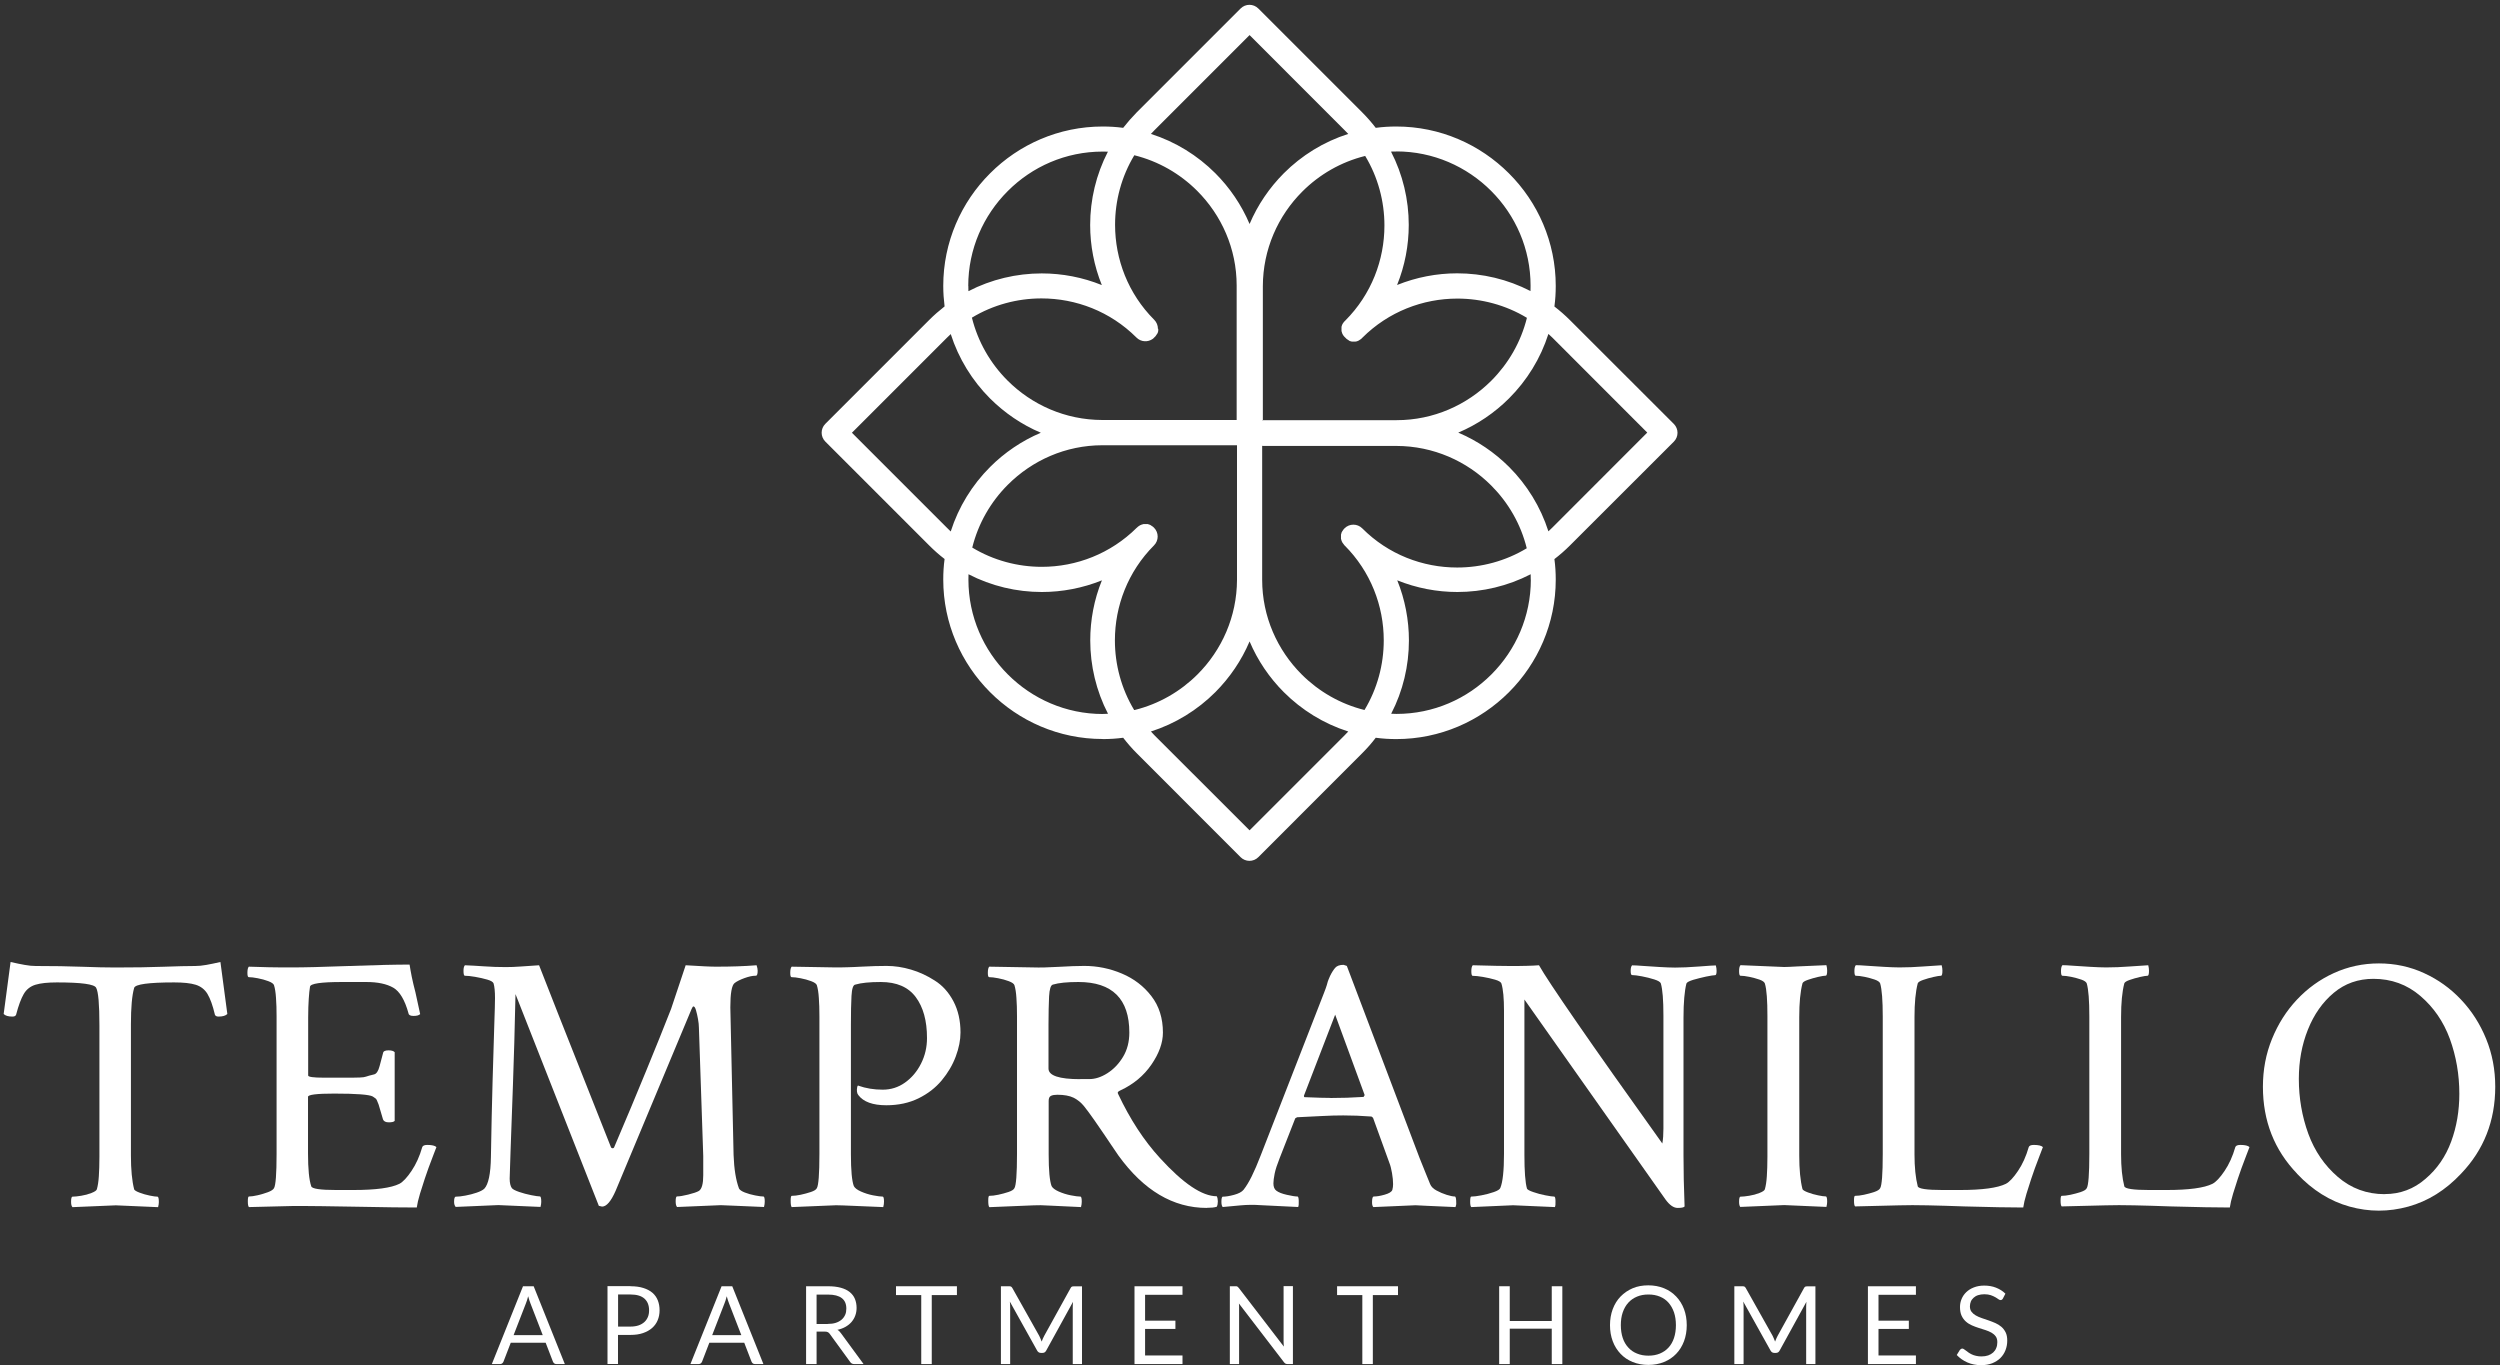 <?xml version="1.0" encoding="UTF-8"?>
<svg id="logos" xmlns="http://www.w3.org/2000/svg" viewBox="0 0 300 163.8">
  <rect x="0" y="0" width="300" height="163.8" fill="#333333" stroke="none"/>
  <defs>
    <style>
      .cls-1 {
        fill-rule: evenodd;
      }

      .cls-1, .cls-2 {
        fill: #fff;
        stroke-width: 0px;
      }
    </style>
  </defs>
  <g>
    <g>
      <path class="cls-2" d="M8.7,144.86c-.12-.12-.17-.33-.17-.65,0-.41.06-.61.17-.61.26,0,.61-.04,1.05-.11.44-.07.84-.18,1.22-.33.38-.15.6-.29.65-.44.12-.41.2-.93.24-1.57.04-.64.07-1.41.07-2.31v-15.8c0-2.53-.13-4.03-.39-4.5-.2-.44-1.78-.65-4.71-.65-1.11,0-1.96.09-2.58.28-.61.19-1.08.56-1.4,1.11-.32.55-.63,1.38-.92,2.49-.06.15-.2.22-.44.22-.5,0-.84-.1-1.05-.31l.83-6.24c.64.15,1.21.26,1.7.35.49.09.93.13,1.31.13,2.1,0,3.94.03,5.54.09,1.6.06,2.94.09,4.02.09,2.24,0,4.17-.03,5.78-.09,1.62-.06,2.89-.09,3.82-.09.38,0,.81-.04,1.31-.13.49-.09,1.06-.2,1.7-.35l.83,6.24c-.2.2-.55.31-1.05.31-.23,0-.38-.07-.44-.22-.26-1.11-.56-1.94-.89-2.49-.33-.55-.81-.92-1.42-1.11-.61-.19-1.47-.28-2.58-.28-3.06,0-4.66.22-4.8.65-.26.9-.39,2.36-.39,4.37v15.76c0,1.69.13,3.04.39,4.06.06.12.28.25.65.39.38.15.79.26,1.22.35s.74.13.92.13c.12,0,.17.22.17.65,0,.17-.03.38-.09.61-1.46-.06-2.6-.11-3.45-.15-.84-.04-1.38-.07-1.62-.07l-5.24.22Z"/>
      <path class="cls-2" d="M50.04,144.9c-.73,0-1.68,0-2.86-.02-1.18-.02-2.57-.04-4.17-.07-1.6-.03-3.06-.05-4.37-.07-1.31-.02-2.47-.02-3.49-.02l-5.28.13c-.09-.09-.13-.32-.13-.7s.04-.57.13-.57c.26,0,.61-.05,1.05-.15.44-.1.85-.23,1.24-.37.39-.15.63-.31.72-.48.2-.32.31-1.69.31-4.1v-16.5c0-.84-.02-1.59-.07-2.23-.04-.64-.12-1.15-.24-1.53-.06-.17-.28-.33-.68-.48-.39-.15-.81-.26-1.27-.35-.45-.09-.81-.13-1.07-.13-.12,0-.17-.17-.17-.52,0-.38.06-.63.17-.74.76.03,1.56.05,2.42.07.86.02,1.78.02,2.77.02.67,0,1.57-.01,2.71-.04,1.14-.03,2.5-.07,4.1-.13,1.63-.06,3.05-.1,4.26-.13,1.21-.03,2.22-.04,3.03-.04.06.41.15.89.26,1.46.12.57.26,1.19.44,1.86.15.7.27,1.27.37,1.7.1.44.17.74.2.92-.15.15-.41.22-.79.22s-.58-.1-.61-.31c-.44-1.6-1.05-2.63-1.83-3.08-.79-.45-1.86-.68-3.23-.68h-2.92c-2.53,0-3.81.19-3.84.57-.06.35-.11.83-.15,1.44s-.07,1.35-.07,2.23v6.98c0,.17.63.26,1.88.26h2.31c.99,0,1.66,0,2.01-.02.35-.01.6-.05.76-.11.16-.06.47-.15.94-.26.29-.06.52-.4.68-1.03.16-.63.3-1.14.41-1.55.03-.2.25-.31.65-.31.35,0,.6.07.74.22v8.25c-.12.12-.35.17-.7.17-.38,0-.61-.12-.7-.35-.12-.41-.22-.76-.31-1.05-.09-.29-.16-.54-.22-.74-.15-.41-.26-.64-.33-.7-.07-.06-.2-.15-.37-.26-.41-.23-1.95-.35-4.63-.35-2.1,0-3.14.13-3.14.39v6.77c0,1.89.13,3.22.39,3.97.09.29,1.08.44,2.97.44h2.1c2.68,0,4.51-.25,5.5-.74.44-.23.92-.75,1.46-1.55.54-.8.97-1.75,1.29-2.86.06-.17.26-.26.61-.26.55,0,.92.09,1.09.26-.09.23-.23.59-.41,1.07-.19.48-.37.97-.55,1.46-.17.5-.32.92-.44,1.27-.17.52-.36,1.12-.57,1.79-.2.67-.33,1.22-.39,1.66Z"/>
      <path class="cls-2" d="M54.71,144.86c-.15-.15-.22-.36-.22-.65,0-.41.07-.61.22-.61.29,0,.67-.04,1.14-.13.47-.09.92-.2,1.35-.35.44-.15.74-.31.92-.48.49-.52.76-1.79.79-3.8.06-3.38.12-6.41.2-9.1.07-2.69.14-4.9.2-6.64.06-1.73.09-2.84.09-3.34,0-.79-.06-1.37-.17-1.75-.06-.17-.31-.33-.76-.46-.45-.13-.94-.24-1.46-.33s-.93-.13-1.22-.13c-.12,0-.17-.2-.17-.61,0-.32.06-.54.17-.65.7.03,1.47.07,2.31.13.84.06,1.7.09,2.58.09.55,0,1.16-.02,1.81-.07s1.39-.09,2.2-.15c.23.64,3.11,7.93,8.64,21.87.06.06.12.09.17.09.12,0,.19-.06.22-.17,1.43-3.35,2.71-6.4,3.84-9.17,1.14-2.76,2.12-5.22,2.97-7.38l1.75-5.24c.93.06,1.7.1,2.29.13.6.03,1.04.04,1.33.04.9,0,1.76-.01,2.58-.04.81-.03,1.59-.07,2.31-.13.09.26.13.48.13.65,0,.41-.07.61-.22.61h-.09c-.32,0-.74.09-1.27.28-.52.19-.92.39-1.18.59-.35.26-.52,1.24-.52,2.92l.39,17.72c.06,1.69.28,3.03.65,4.02.09.17.32.33.7.48.38.15.79.26,1.24.35.45.09.78.13.98.13.12,0,.17.2.17.61,0,.2-.03.42-.09.65-1.46-.06-2.61-.11-3.47-.15-.86-.04-1.43-.07-1.72-.07l-5.24.22c-.12-.12-.17-.35-.17-.7,0-.38.06-.57.17-.57.29,0,.73-.07,1.33-.22.6-.15,1.03-.29,1.29-.44.35-.23.52-.86.52-1.88v-2.31l-.52-15.37c0-.32-.04-.68-.11-1.07-.07-.39-.15-.74-.24-1.05s-.19-.46-.31-.46c-.06,0-.13.1-.22.31l-9.12,21.83c-.55,1.25-1.09,1.88-1.62,1.88-.03,0-.16-.03-.39-.09l-10-25.41c-.09,4.1-.19,7.76-.31,10.98-.12,3.22-.21,5.8-.28,7.75-.07,1.95-.11,3.08-.11,3.41,0,.52.09.9.26,1.14.12.15.41.3.87.46.47.16.95.29,1.46.39.51.1.85.15,1.03.15.12,0,.17.22.17.65,0,.17-.03.38-.09.61-1.46-.06-2.6-.11-3.45-.15-.84-.04-1.38-.07-1.62-.07l-5.11.22Z"/>
      <path class="cls-2" d="M95.01,144.86c-.09-.09-.13-.35-.13-.79,0-.38.04-.57.13-.57.29,0,.65-.04,1.07-.13.42-.09.83-.2,1.22-.33s.63-.28.72-.46c.2-.32.31-1.69.31-4.1v-16.5c0-.84-.02-1.59-.07-2.23-.04-.64-.12-1.15-.24-1.53-.06-.17-.28-.33-.68-.48-.39-.15-.81-.26-1.27-.35-.45-.09-.81-.13-1.07-.13-.12,0-.17-.17-.17-.52,0-.38.06-.63.17-.74l5.24.09c.44,0,.92,0,1.44-.02.52-.01,1.08-.04,1.66-.07.58-.03,1.14-.05,1.66-.07.52-.01.99-.02,1.4-.02.96,0,1.94.15,2.92.44.99.29,1.94.73,2.84,1.31.93.58,1.68,1.41,2.25,2.49.57,1.08.85,2.33.85,3.75,0,.9-.19,1.86-.57,2.88-.38,1.02-.94,1.97-1.68,2.86-.74.89-1.67,1.61-2.79,2.16-1.12.55-2.41.83-3.86.83-1.63,0-2.75-.41-3.36-1.22-.17-.2-.22-.54-.13-1,.06-.15.1-.19.13-.13.9.32,1.88.48,2.92.48.99,0,1.88-.28,2.68-.85.8-.57,1.44-1.32,1.92-2.27.48-.95.72-1.97.72-3.08,0-2.07-.45-3.7-1.35-4.91-.9-1.21-2.3-1.81-4.19-1.81-1.34,0-2.36.1-3.06.31-.26.03-.41.48-.46,1.35s-.07,2.02-.07,3.45v15.58c0,1.92.12,3.19.35,3.8.12.23.4.45.85.65.45.2.94.36,1.46.46.52.1.9.15,1.14.15.12,0,.17.2.17.61,0,.2-.03.42-.09.65-1.46-.06-2.66-.11-3.6-.15-.95-.04-1.64-.07-2.07-.07l-5.33.22Z"/>
      <path class="cls-2" d="M144.82,144.95c-4.05,0-7.58-2.1-10.61-6.29-.23-.32-.53-.76-.89-1.31-.36-.55-1.03-1.53-1.99-2.92-.47-.67-.88-1.23-1.24-1.68-.36-.45-.79-.79-1.27-1.03-.48-.23-1.13-.35-1.94-.35-.32,0-.57.04-.76.13-.19.09-.28.29-.28.61v6.42c0,1.92.12,3.19.35,3.8.12.23.4.45.85.65.45.2.94.36,1.46.46.52.1.9.15,1.14.15.12,0,.17.2.17.61,0,.2-.03.42-.09.65-1.46-.06-2.66-.12-3.6-.17-.95-.06-1.64-.07-2.07-.04l-5.33.22c-.09-.09-.13-.35-.13-.79,0-.38.04-.57.13-.57.29,0,.65-.04,1.07-.13.42-.09.83-.2,1.22-.33s.63-.28.72-.46c.2-.32.31-1.69.31-4.1v-16.5c0-.84-.02-1.59-.07-2.23-.04-.64-.12-1.15-.24-1.53-.06-.17-.28-.33-.68-.48-.39-.15-.81-.26-1.27-.35-.45-.09-.81-.13-1.07-.13-.12,0-.17-.17-.17-.52,0-.38.06-.63.17-.74l5.24.09c.84.03,1.88,0,3.1-.07,1.22-.07,2.24-.11,3.06-.11,1.57,0,3.08.31,4.52.92s2.62,1.51,3.54,2.71c.92,1.19,1.38,2.65,1.38,4.37,0,1.22-.46,2.5-1.38,3.84-.92,1.34-2.16,2.37-3.73,3.1-.29.12-.38.26-.26.44,1.43,3.03,3.1,5.59,5.02,7.68,2.79,3.06,5.06,4.58,6.81,4.58.09.17.13.38.13.61,0,.26-.04.48-.13.65-.29.09-.68.13-1.18.13ZM129.63,129.49h1.09c.7,0,1.42-.23,2.16-.7.74-.47,1.37-1.12,1.88-1.96.51-.84.76-1.82.76-2.92,0-4.04-2.04-6.07-6.11-6.07-1.34,0-2.36.1-3.06.31-.26.06-.41.53-.46,1.42-.04.89-.07,2.02-.07,3.38v5.28c0,.84,1.27,1.27,3.8,1.27Z"/>
      <path class="cls-2" d="M146.74,144.86c-.12-.12-.17-.33-.17-.65,0-.41.06-.61.17-.61.35,0,.8-.07,1.35-.22.55-.15.93-.35,1.14-.61.32-.41.65-.95.98-1.62.33-.67.69-1.5,1.07-2.49l7.6-19.51c.17-.44.28-.74.33-.92s.09-.33.13-.46.14-.36.28-.68c.2-.41.41-.73.61-.96.2-.23.54-.35,1-.35l.39.13,8.73,23.05c.26.67.5,1.27.72,1.79s.4.98.55,1.35c.12.29.37.55.76.76s.8.39,1.22.52c.42.13.75.2.98.2.12,0,.17.28.17.83,0,.06,0,.12-.02.2-.02.07-.04.15-.07.24-1.46-.06-2.58-.11-3.38-.15-.8-.04-1.27-.07-1.42-.07l-5.06.22c-.12-.12-.17-.36-.15-.72.01-.36.08-.55.2-.55.35,0,.79-.07,1.31-.22.52-.15.83-.33.92-.57.03-.12.05-.23.07-.35.01-.12.02-.23.02-.35,0-.38-.04-.82-.13-1.33-.09-.51-.19-.91-.31-1.2l-1.96-5.41c-.09-.12-.17-.17-.26-.17-1.14-.09-2.24-.13-3.32-.13-.76,0-1.59.02-2.51.07s-1.93.09-3.03.15l-.22.13-1.88,4.8c-.29.73-.49,1.34-.59,1.83-.1.5-.15.89-.15,1.18,0,.41.12.7.35.87.26.2.68.37,1.27.5.58.13,1,.2,1.27.2.09,0,.14.17.15.52.01.35,0,.6-.07.74l-4.5-.22c-.81-.06-1.61-.05-2.38.02-.77.07-1.49.14-2.16.2ZM159.66,131.76c1.31,0,2.63-.04,3.97-.13l.13-.22-3.54-9.65-3.75,9.73c0,.12.03.17.09.17.76.03,1.39.05,1.9.07.51.02.91.02,1.2.02Z"/>
      <path class="cls-2" d="M201.31,144.95c-.47,0-.95-.33-1.44-1l-16.94-24.01v18.64c0,1.98.1,3.33.31,4.06.06.12.31.26.76.41.45.16.94.29,1.46.39.52.1.87.15,1.05.15.09,0,.14.17.15.52.01.35,0,.6-.07.74-1.46-.06-2.6-.11-3.43-.15s-1.36-.07-1.59-.07l-5.02.22c-.09-.09-.13-.31-.13-.65,0-.41.04-.61.13-.61.29,0,.7-.05,1.22-.15.52-.1,1.02-.23,1.48-.39.47-.16.73-.33.79-.5.29-.7.44-2.07.44-4.1v-17.16c0-1.48-.1-2.58-.31-3.27-.06-.17-.31-.33-.76-.46-.45-.13-.94-.24-1.46-.33s-.93-.13-1.22-.13c-.12,0-.17-.19-.17-.57,0-.35.06-.58.17-.7,1.14.03,2.07.05,2.82.07.74.02,1.29.02,1.64.02.76,0,1.43,0,2.01-.02.58-.01,1.08-.04,1.48-.07.55.99,2.06,3.27,4.52,6.83,2.46,3.57,5.89,8.42,10.28,14.56.09-.49.13-1.09.13-1.79v-13.58c0-1.83-.1-3.11-.31-3.84-.06-.17-.32-.33-.79-.48-.47-.15-.96-.27-1.48-.37-.52-.1-.92-.15-1.18-.15-.12,0-.17-.17-.17-.52,0-.32.06-.54.17-.65.26,0,.7.02,1.31.07s1.27.09,1.99.13c.71.04,1.33.07,1.86.07.76,0,1.72-.04,2.88-.13,1.14-.09,1.8-.13,2.01-.13.06.23.09.45.09.65,0,.35-.06.52-.17.52-.17,0-.54.06-1.09.17-.55.12-1.07.25-1.55.39-.48.15-.75.29-.81.44-.12.47-.2,1.03-.26,1.7-.06.67-.09,1.46-.09,2.36v16.59c0,1.8.04,3.84.13,6.11-.12.12-.39.17-.83.17Z"/>
      <path class="cls-2" d="M208.86,144.86c-.12-.12-.17-.33-.17-.65,0-.41.06-.61.17-.61.26,0,.61-.04,1.05-.11.44-.07.84-.18,1.22-.33.38-.15.6-.29.65-.44.12-.41.2-.93.24-1.57.04-.64.07-1.41.07-2.31v-16.94c0-.9-.02-1.68-.07-2.34s-.12-1.17-.24-1.55c-.06-.17-.28-.33-.65-.46-.38-.13-.79-.24-1.22-.33s-.79-.13-1.05-.13c-.12,0-.17-.19-.17-.57,0-.35.06-.58.17-.7l5.24.22c.23,0,.77-.02,1.62-.07.84-.04,1.99-.09,3.45-.15.06.23.09.45.09.65,0,.41-.06.61-.17.61-.17,0-.48.05-.92.15-.44.1-.84.22-1.22.35-.38.13-.6.27-.65.41-.26.99-.39,2.34-.39,4.06v16.59c0,1.69.13,3.04.39,4.06.06.12.28.25.65.39.38.15.79.26,1.22.35s.74.13.92.13c.12,0,.17.22.17.65,0,.17-.03.38-.09.61-1.46-.06-2.6-.11-3.45-.15-.84-.04-1.38-.07-1.62-.07l-5.24.22Z"/>
      <path class="cls-2" d="M242.78,144.9c-1.51,0-3.87-.04-7.07-.13-1.6-.06-3.06-.1-4.37-.13-1.31-.03-2.46-.03-3.45,0l-5.28.13c-.09-.09-.13-.32-.13-.7s.04-.57.13-.57c.29,0,.65-.04,1.07-.13.42-.09.83-.2,1.22-.33s.63-.28.72-.46c.2-.32.31-1.69.31-4.1v-16.5c0-1.92-.1-3.24-.31-3.97-.06-.17-.28-.33-.65-.46-.38-.13-.79-.24-1.22-.33s-.79-.13-1.05-.13c-.12,0-.17-.19-.17-.57,0-.35.06-.58.17-.7.26,0,.71.02,1.33.07.63.04,1.3.09,2.03.13.73.04,1.35.07,1.88.07.93,0,1.86-.04,2.79-.11.93-.07,1.69-.12,2.27-.15.06.23.09.45.09.65,0,.41-.06.61-.17.61-.17,0-.48.05-.92.15-.44.1-.84.22-1.22.35-.38.13-.6.27-.65.41-.26.99-.39,2.34-.39,4.06v16.46c0,1.54.13,2.82.39,3.84.09.29,1.08.44,2.97.44h2.1c2.68,0,4.51-.25,5.5-.74.44-.23.92-.75,1.46-1.55.54-.8.97-1.75,1.29-2.86.06-.17.26-.26.61-.26.55,0,.92.09,1.09.26-.09.23-.23.59-.41,1.07-.19.48-.37.97-.55,1.46-.17.5-.32.92-.44,1.27-.17.52-.36,1.12-.57,1.79-.2.67-.33,1.22-.39,1.66Z"/>
      <path class="cls-2" d="M267.57,144.9c-1.51,0-3.87-.04-7.07-.13-1.6-.06-3.06-.1-4.37-.13-1.31-.03-2.46-.03-3.45,0l-5.28.13c-.09-.09-.13-.32-.13-.7s.04-.57.13-.57c.29,0,.65-.04,1.07-.13.42-.09.83-.2,1.22-.33s.63-.28.72-.46c.2-.32.31-1.69.31-4.1v-16.5c0-1.92-.1-3.24-.31-3.97-.06-.17-.28-.33-.65-.46-.38-.13-.79-.24-1.22-.33s-.79-.13-1.05-.13c-.12,0-.17-.19-.17-.57,0-.35.06-.58.17-.7.26,0,.71.02,1.33.07.63.04,1.3.09,2.03.13.73.04,1.35.07,1.88.07.93,0,1.86-.04,2.79-.11.93-.07,1.69-.12,2.27-.15.06.23.09.45.09.65,0,.41-.06.61-.17.61-.17,0-.48.05-.92.15-.44.1-.84.22-1.22.35-.38.13-.6.27-.65.41-.26.99-.39,2.34-.39,4.06v16.46c0,1.54.13,2.82.39,3.84.09.29,1.08.44,2.97.44h2.1c2.68,0,4.51-.25,5.5-.74.44-.23.92-.75,1.46-1.55.54-.8.97-1.75,1.29-2.86.06-.17.26-.26.61-.26.55,0,.92.09,1.09.26-.09.23-.23.59-.41,1.07-.19.48-.37.97-.55,1.46-.17.5-.32.92-.44,1.27-.17.52-.36,1.12-.57,1.79-.2.67-.33,1.22-.39,1.66Z"/>
      <path class="cls-2" d="M275.65,140.84c-2.74-2.85-4.1-6.33-4.1-10.43,0-2.04.36-3.95,1.09-5.74.73-1.79,1.72-3.36,2.99-4.71s2.74-2.42,4.43-3.19c1.69-.77,3.49-1.16,5.41-1.16s3.73.39,5.41,1.16c1.69.77,3.17,1.83,4.45,3.19,1.28,1.35,2.28,2.92,3.01,4.71.73,1.79,1.09,3.7,1.09,5.74,0,4.1-1.37,7.58-4.1,10.43-1.86,1.98-3.97,3.3-6.33,3.95s-4.71.65-7.05,0c-2.34-.65-4.45-1.97-6.31-3.95ZM286.17,143.29c1.86,0,3.49-.61,4.89-1.83,1.4-1.19,2.42-2.68,3.08-4.47s.98-3.7.98-5.74c0-2.3-.38-4.5-1.14-6.59-.76-2.07-1.94-3.78-3.54-5.15-1.6-1.37-3.48-2.05-5.63-2.05-1.83,0-3.42.56-4.76,1.68-1.34,1.12-2.37,2.59-3.1,4.41-.73,1.82-1.09,3.79-1.09,5.92,0,2.3.38,4.5,1.14,6.59.76,2.07,1.94,3.79,3.54,5.17,1.6,1.38,3.48,2.07,5.63,2.07Z"/>
    </g>
    <g>
      <path class="cls-2" d="M67.76,163.69h-.98c-.11,0-.2-.03-.27-.08s-.12-.13-.16-.22l-.87-2.26h-4.19l-.87,2.26c-.03.08-.08.15-.15.21-.07.06-.17.09-.27.09h-.98l3.74-9.34h1.28l3.74,9.34ZM65.13,160.22l-1.47-3.8c-.04-.11-.09-.24-.14-.39-.05-.15-.09-.31-.14-.48-.09.35-.18.65-.28.88l-1.47,3.79h3.49Z"/>
      <path class="cls-2" d="M75.67,154.35c.59,0,1.11.07,1.54.21.44.14.8.33,1.09.58.29.25.5.56.64.91.14.36.21.75.21,1.19s-.08.83-.23,1.19c-.15.36-.37.67-.67.93-.29.26-.66.46-1.09.61s-.93.22-1.5.22h-1.5v3.49h-1.26v-9.34h2.76ZM75.67,159.19c.36,0,.68-.05.95-.14s.51-.23.7-.4c.19-.17.33-.38.43-.62.1-.24.14-.5.14-.79,0-.6-.18-1.06-.55-1.4-.37-.33-.92-.5-1.67-.5h-1.5v3.85h1.5Z"/>
      <path class="cls-2" d="M91.59,163.69h-.98c-.11,0-.2-.03-.27-.08s-.12-.13-.16-.22l-.87-2.26h-4.19l-.87,2.26c-.03.08-.08.15-.15.21-.07.06-.17.09-.27.09h-.98l3.74-9.34h1.28l3.74,9.34ZM88.96,160.22l-1.47-3.8c-.04-.11-.09-.24-.14-.39-.05-.15-.09-.31-.14-.48-.09.35-.18.65-.28.88l-1.47,3.79h3.49Z"/>
      <path class="cls-2" d="M103.64,163.69h-1.12c-.23,0-.4-.09-.51-.27l-2.43-3.34c-.07-.1-.15-.18-.24-.22-.08-.05-.22-.07-.39-.07h-.96v3.9h-1.26v-9.34h2.64c.59,0,1.1.06,1.53.18.43.12.79.29,1.07.52.28.23.49.5.62.82.13.32.2.68.2,1.07,0,.33-.05.64-.16.93-.1.29-.26.54-.45.77-.2.23-.44.42-.72.58-.28.16-.61.28-.97.36.16.09.3.22.42.4l2.72,3.71ZM99.32,158.87c.37,0,.69-.04.97-.13.28-.09.51-.22.7-.38.19-.16.33-.36.43-.58s.14-.48.14-.75c0-.56-.18-.98-.55-1.26s-.91-.42-1.64-.42h-1.38v3.53h1.33Z"/>
      <path class="cls-2" d="M114.83,155.41h-3.02v8.28h-1.26v-8.28h-3.03v-1.06h7.31v1.06Z"/>
      <path class="cls-2" d="M129.84,154.35v9.34h-1.11v-6.86c0-.09,0-.19.01-.29s.01-.21.02-.32l-3.21,5.84c-.1.2-.25.29-.46.29h-.18c-.2,0-.36-.1-.46-.29l-3.27-5.87c.03.23.04.44.04.64v6.86h-1.11v-9.34h.93c.11,0,.2.01.26.03s.12.08.18.18l3.23,5.75c.05.1.1.21.15.33.05.11.1.23.14.35.04-.12.09-.23.14-.35.05-.12.1-.23.16-.33l3.17-5.74c.05-.1.11-.16.17-.18.06-.02.15-.03.26-.03h.93Z"/>
      <path class="cls-2" d="M141.9,162.66v1.03h-5.76v-9.34h5.76v1.03h-4.49v3.1h3.64v.99h-3.64v3.19h4.5Z"/>
      <path class="cls-2" d="M155.15,154.35v9.34h-.63c-.1,0-.18-.02-.25-.05-.07-.03-.13-.09-.2-.18l-5.4-7.04c0,.11.02.22.02.32,0,.1,0,.2,0,.29v6.66h-1.11v-9.34h.65c.06,0,.1,0,.14,0s.07.02.1.03c.03.02.06.04.09.07.03.03.06.06.1.11l5.4,7.03c0-.11-.02-.22-.02-.33s-.01-.21-.01-.3v-6.62h1.11Z"/>
      <path class="cls-2" d="M167.76,155.41h-3.02v8.28h-1.26v-8.28h-3.03v-1.06h7.31v1.06Z"/>
      <path class="cls-2" d="M187.48,154.35v9.34h-1.27v-4.25h-5.04v4.25h-1.27v-9.34h1.27v4.17h5.04v-4.17h1.27Z"/>
      <path class="cls-2" d="M202.41,159.02c0,.7-.11,1.34-.33,1.93-.22.58-.53,1.09-.94,1.51-.4.42-.89.75-1.46.98s-1.19.35-1.88.35-1.31-.12-1.88-.35-1.05-.56-1.45-.98c-.4-.42-.72-.92-.94-1.51-.22-.58-.33-1.23-.33-1.93s.11-1.34.33-1.93c.22-.58.53-1.09.94-1.51s.89-.75,1.45-.99,1.19-.35,1.88-.35,1.31.12,1.88.35,1.05.56,1.46.99.72.93.94,1.51c.22.58.33,1.23.33,1.93ZM201.11,159.02c0-.57-.08-1.09-.23-1.54-.16-.46-.38-.84-.66-1.16s-.63-.56-1.04-.73c-.41-.17-.86-.25-1.37-.25s-.95.08-1.36.25c-.41.17-.76.41-1.05.73-.29.32-.51.7-.67,1.16-.16.46-.23.97-.23,1.54s.08,1.09.23,1.54.38.84.67,1.15c.29.32.64.56,1.05.72.41.17.86.25,1.36.25s.96-.08,1.37-.25c.41-.17.76-.41,1.04-.72.29-.31.51-.7.66-1.15s.23-.97.23-1.54Z"/>
      <path class="cls-2" d="M217.85,154.35v9.34h-1.11v-6.86c0-.09,0-.19.01-.29s.01-.21.02-.32l-3.21,5.84c-.1.2-.25.29-.46.29h-.18c-.2,0-.36-.1-.46-.29l-3.27-5.87c.03.23.04.44.04.64v6.86h-1.11v-9.34h.93c.11,0,.2.01.26.03s.12.08.18.18l3.23,5.75c.05.1.1.21.15.33.05.11.1.23.14.35.04-.12.09-.23.14-.35.05-.12.1-.23.16-.33l3.17-5.74c.05-.1.11-.16.17-.18.06-.02.15-.03.26-.03h.93Z"/>
      <path class="cls-2" d="M229.91,162.66v1.03h-5.76v-9.34h5.76v1.03h-4.49v3.1h3.64v.99h-3.64v3.19h4.5Z"/>
      <path class="cls-2" d="M240.36,155.81c-.04.07-.08.11-.13.15-.05.03-.1.05-.17.05-.07,0-.16-.04-.26-.11-.1-.07-.22-.16-.37-.24s-.33-.17-.54-.24c-.21-.07-.47-.11-.77-.11-.28,0-.53.04-.75.11s-.4.18-.54.31-.26.28-.33.46c-.07.18-.11.37-.11.57,0,.26.06.48.19.65.13.17.3.32.51.44.21.12.45.23.72.32.27.09.54.18.82.28.28.1.55.2.82.32.27.12.51.27.72.45.21.18.38.41.51.67.13.27.19.59.19.98,0,.41-.07.79-.21,1.15-.14.36-.34.67-.61.94-.27.27-.6.47-.98.63-.39.15-.83.23-1.33.23-.61,0-1.16-.11-1.66-.33-.5-.22-.92-.52-1.27-.89l.37-.6s.08-.09.13-.12c.05-.03.11-.05.17-.05.06,0,.12.02.19.07.07.05.15.1.24.17.09.07.2.15.31.23.12.08.25.16.4.23.15.07.32.13.51.17.19.05.41.07.65.07.3,0,.57-.04.8-.12s.43-.2.6-.35c.16-.15.29-.33.37-.54.09-.21.13-.44.13-.7,0-.28-.06-.51-.19-.69-.13-.18-.3-.33-.51-.45-.21-.12-.45-.22-.72-.31-.27-.08-.54-.17-.82-.26-.28-.09-.55-.19-.82-.31-.27-.12-.51-.27-.72-.46-.21-.19-.38-.42-.51-.7-.13-.28-.19-.63-.19-1.04,0-.33.06-.65.19-.96.13-.31.31-.58.56-.82s.55-.43.91-.57c.36-.14.77-.22,1.24-.22.52,0,1,.08,1.42.25.43.17.81.4,1.13.72l-.31.6Z"/>
    </g>
  </g>
  <path class="cls-1" d="M116.2,34.3c0,.21,0,.43.01.64,2.75-1.42,5.78-2.13,8.8-2.13,2.46,0,4.91.47,7.21,1.4-.93-2.3-1.4-4.76-1.4-7.21,0-3.03.71-6.05,2.13-8.8-.21,0-.43-.01-.64-.01-4.43,0-8.46,1.81-11.38,4.74-2.92,2.92-4.74,6.95-4.74,11.38M149.95,26.88c.97-2.29,2.38-4.35,4.11-6.09,2.14-2.14,4.78-3.78,7.73-4.72-.15-.16-.29-.31-.45-.46l-11.39-11.4-11.4,11.4c-.15.15-.3.31-.44.46,2.95.94,5.59,2.58,7.73,4.72,1.73,1.73,3.14,3.8,4.11,6.09ZM167.57,18.18c-.22,0-.43,0-.65.01,1.42,2.75,2.13,5.78,2.13,8.8,0,2.46-.47,4.91-1.4,7.21,2.31-.93,4.76-1.4,7.21-1.4,3.03,0,6.06.71,8.8,2.13,0-.21.01-.43.01-.64,0-4.43-1.81-8.46-4.73-11.38-2.92-2.92-6.95-4.74-11.38-4.74ZM175,51.92c2.29.97,4.35,2.38,6.09,4.11,2.14,2.14,3.78,4.79,4.72,7.73.16-.15.32-.29.47-.45l11.39-11.4-11.39-11.4c-.15-.15-.31-.3-.47-.44-.94,2.95-2.58,5.59-4.72,7.73-1.73,1.73-3.8,3.14-6.09,4.11ZM151.46,50.42h16.14c4.42,0,8.44-1.82,11.36-4.74,2.05-2.05,3.55-4.64,4.27-7.54-2.55-1.54-5.45-2.31-8.35-2.31-4.13,0-8.26,1.57-11.39,4.69h0s-.03.03-.03.03l-.03.03h0l-.03.03-.03.03-.03.03-.03.02-.03.02-.03.02-.03.02-.03.02h0l-.03.02-.03.02-.03.02-.03.02-.03.02h-.03s-.03.03-.03.03h-.03s-.03.03-.03.03h-.04s-.03.02-.03.02h-.03s-.04.02-.04.02h-.03s-.04.01-.04.01h-.03s-.04.01-.04.01h-.03s0,0,0,0h-.03s-.04,0-.04,0h-.21s-.04,0-.04,0h-.03s-.04-.01-.04-.01h-.03s-.04-.01-.04-.01h-.03s-.04-.02-.04-.02h-.03s-.03-.02-.03-.02h-.04s-.03-.03-.03-.03h-.03s-.03-.03-.03-.03l-.03-.02-.03-.02-.03-.02-.03-.02-.03-.02-.03-.02-.03-.02-.03-.02-.03-.02-.03-.02-.03-.03-.03-.03-.03-.03-.03-.03-.03-.03-.03-.03-.03-.03-.03-.03-.03-.03-.03-.03-.02-.03-.03-.03-.02-.03-.02-.03-.02-.03-.02-.03-.02-.03-.02-.03v-.03s-.03-.03-.03-.03v-.03s-.03-.03-.03-.03v-.04s-.02-.03-.02-.03v-.03s-.02-.04-.02-.04v-.03s-.02-.03-.02-.03v-.04s-.02-.03-.02-.03v-.04s0-.03,0-.03v-.04s0-.04,0-.04v-.07s0-.03,0-.03v-.08s0-.03,0-.03v-.04s0-.03,0-.03v-.04s0-.03,0-.03v-.04s.02-.03.02-.03v-.04s.02-.03.02-.03v-.04s.02-.03.02-.03v-.03s.02-.03.02-.03l.02-.03v-.03s.03-.03.03-.03v-.03s.03-.03.03-.03l.02-.03.02-.03.02-.03.02-.03.02-.03.03-.03.02-.03.03-.03.03-.03.03-.03.03-.03.03-.03h0c3.13-3.14,4.69-7.27,4.69-11.4,0-2.9-.77-5.8-2.31-8.35-2.9.72-5.49,2.22-7.54,4.27-2.92,2.92-4.73,6.94-4.74,11.36v16.14ZM183.69,69.55c0-.22,0-.43-.01-.64-2.75,1.42-5.78,2.13-8.8,2.13-2.45,0-4.9-.47-7.21-1.4.93,2.3,1.4,4.76,1.4,7.21,0,3.03-.71,6.06-2.13,8.8.21.01.43.02.65.02,4.43,0,8.46-1.81,11.38-4.74,2.92-2.92,4.73-6.95,4.73-11.38ZM149.95,76.97c-.97,2.29-2.38,4.35-4.11,6.09-2.14,2.14-4.79,3.78-7.73,4.72.15.16.29.32.44.47l11.4,11.39,11.39-11.39c.16-.15.3-.31.45-.47-2.95-.94-5.59-2.58-7.73-4.72-1.73-1.73-3.14-3.8-4.11-6.09ZM151.46,53.43v16.14c0,4.42,1.82,8.44,4.74,11.36,2.05,2.05,4.64,3.55,7.54,4.27,1.54-2.56,2.31-5.45,2.31-8.36,0-4.13-1.57-8.25-4.69-11.38h-.01c-.09-.11-.17-.21-.23-.31l-.02-.03-.02-.03-.02-.03v-.03s-.03-.03-.03-.03v-.03s-.03-.03-.03-.03v-.03s-.02-.03-.02-.03v-.04s-.02-.03-.02-.03v-.03s-.02-.04-.02-.04v-.03s-.02-.04-.02-.04v-.03s0-.04,0-.04v-.03s0-.04,0-.04v-.07s0-.04,0-.04v-.07s0-.04,0-.04v-.03s0-.04,0-.04v-.03s0-.04,0-.04v-.03s.02-.04.02-.04v-.03s.02-.04.02-.04v-.03s.02-.03.02-.03v-.03s0,0,0,0v-.03s.03-.03.03-.03v-.03s.03-.03.03-.03v-.03s.03-.03.03-.03l.02-.03h0s.02-.03.02-.03c.06-.11.14-.21.23-.3.59-.59,1.54-.59,2.13,0h0c3.13,3.14,7.26,4.7,11.39,4.7,2.9,0,5.8-.77,8.35-2.31-.71-2.9-2.22-5.49-4.27-7.54-2.92-2.92-6.94-4.73-11.36-4.74h-16.14ZM114.09,63.77c.94-2.95,2.58-5.59,4.72-7.73,1.73-1.73,3.8-3.14,6.09-4.11-2.29-.97-4.35-2.38-6.09-4.11-2.14-2.14-3.78-4.79-4.72-7.73-.16.15-.31.29-.46.44l-11.4,11.4,11.4,11.4c.15.15.31.3.46.45ZM132.32,88.68c-5.26,0-10.05-2.15-13.51-5.62-3.47-3.47-5.62-8.25-5.62-13.51,0-.84.05-1.66.16-2.47-.64-.49-1.26-1.04-1.85-1.63l-12.46-12.46c-.59-.59-.59-1.54,0-2.13l12.46-12.46c.59-.59,1.21-1.13,1.85-1.63-.1-.81-.16-1.63-.16-2.46,0-5.26,2.15-10.05,5.62-13.51,3.46-3.47,8.25-5.62,13.51-5.62.84,0,1.66.05,2.46.16.5-.64,1.04-1.26,1.63-1.86l12.46-12.46c.59-.59,1.54-.59,2.13,0l12.46,12.46c.59.59,1.13,1.21,1.63,1.86.81-.11,1.63-.16,2.47-.16,5.26,0,10.04,2.15,13.51,5.62,3.47,3.46,5.62,8.25,5.62,13.51,0,.84-.05,1.66-.16,2.47.65.5,1.27,1.04,1.86,1.63l12.47,12.46c.59.59.59,1.54,0,2.13l-12.47,12.46c-.59.59-1.21,1.13-1.86,1.63.11.81.16,1.63.16,2.47,0,5.26-2.15,10.04-5.62,13.51-3.47,3.47-8.25,5.62-13.51,5.62-.84,0-1.66-.05-2.47-.16-.49.65-1.04,1.27-1.63,1.86l-12.46,12.47c-.59.59-1.54.59-2.13,0l-12.46-12.47c-.59-.59-1.13-1.21-1.63-1.86-.81.11-1.63.16-2.46.16ZM136.16,85.2c2.9-.72,5.49-2.22,7.54-4.27,2.92-2.92,4.73-6.94,4.74-11.36v-16.14h-16.14c-4.43,0-8.44,1.82-11.36,4.74-2.05,2.05-3.55,4.64-4.27,7.54,2.55,1.54,5.45,2.31,8.35,2.31,4.13,0,8.25-1.57,11.39-4.69h.01c.09-.1.19-.18.3-.24l.03-.02.03-.02.03-.02h.03s0-.01,0-.01l.03-.02h.04s.03-.03.03-.03h.03s.03-.02.03-.02h.03s.04-.02.04-.02h.03s.04-.02.04-.02h.03s.03-.02.03-.02h.04s.04,0,.04,0h.03s.04,0,.04,0h.07s.04,0,.04,0h.07s.03,0,.03,0h.04s.04,0,.04,0h.03s.04,0,.04,0h.03s.04.02.04.02h.03s.03.02.03.02h.04s.03.02.03.02h.03s.03.02.03.02h0l.03.02h.03s.03.03.03.03h.03s.03.03.03.03h0l.03.02.03.02c.11.06.21.14.3.23.59.59.59,1.54,0,2.13h0c-3.13,3.14-4.69,7.27-4.69,11.39,0,2.9.77,5.8,2.31,8.36ZM132.32,85.67c.21,0,.43,0,.64-.02-1.42-2.75-2.13-5.78-2.13-8.8,0-2.45.46-4.9,1.4-7.21-2.31.93-4.76,1.4-7.21,1.4-3.03,0-6.05-.71-8.8-2.13,0,.21-.01.43-.01.65,0,4.43,1.81,8.46,4.74,11.38,2.92,2.92,6.95,4.74,11.38,4.74ZM138.99,39.46v.14s0,.04,0,.04v.03s-.01.04-.01.04v.03s-.01.04-.01.04v.03s-.02.03-.02.03v.04s-.02.03-.02.03v.03s-.03.04-.03.04v.03s-.03.03-.03.03l-.02.03-.02.03-.02.03h0s-.02.03-.02.03l-.02.03-.02.03-.02.03-.02.03h0s-.02.03-.02.03l-.02.03-.03.03-.03.03-.03.03-.03.03-.03.03-.03.03-.03.03-.03.03-.03.03-.03.03-.03.02c-.59.43-1.42.39-1.96-.15l-.02-.02c-3.13-3.12-7.25-4.68-11.38-4.68-2.9,0-5.8.77-8.35,2.31.72,2.9,2.22,5.49,4.27,7.54,2.92,2.92,6.94,4.73,11.36,4.74h16.14v-16.14c0-4.42-1.82-8.44-4.74-11.36-2.05-2.05-4.64-3.55-7.54-4.27-1.54,2.55-2.31,5.45-2.31,8.35,0,4.13,1.56,8.25,4.68,11.38l.02.02c.29.29.44.68.44,1.07Z"/>
</svg>
